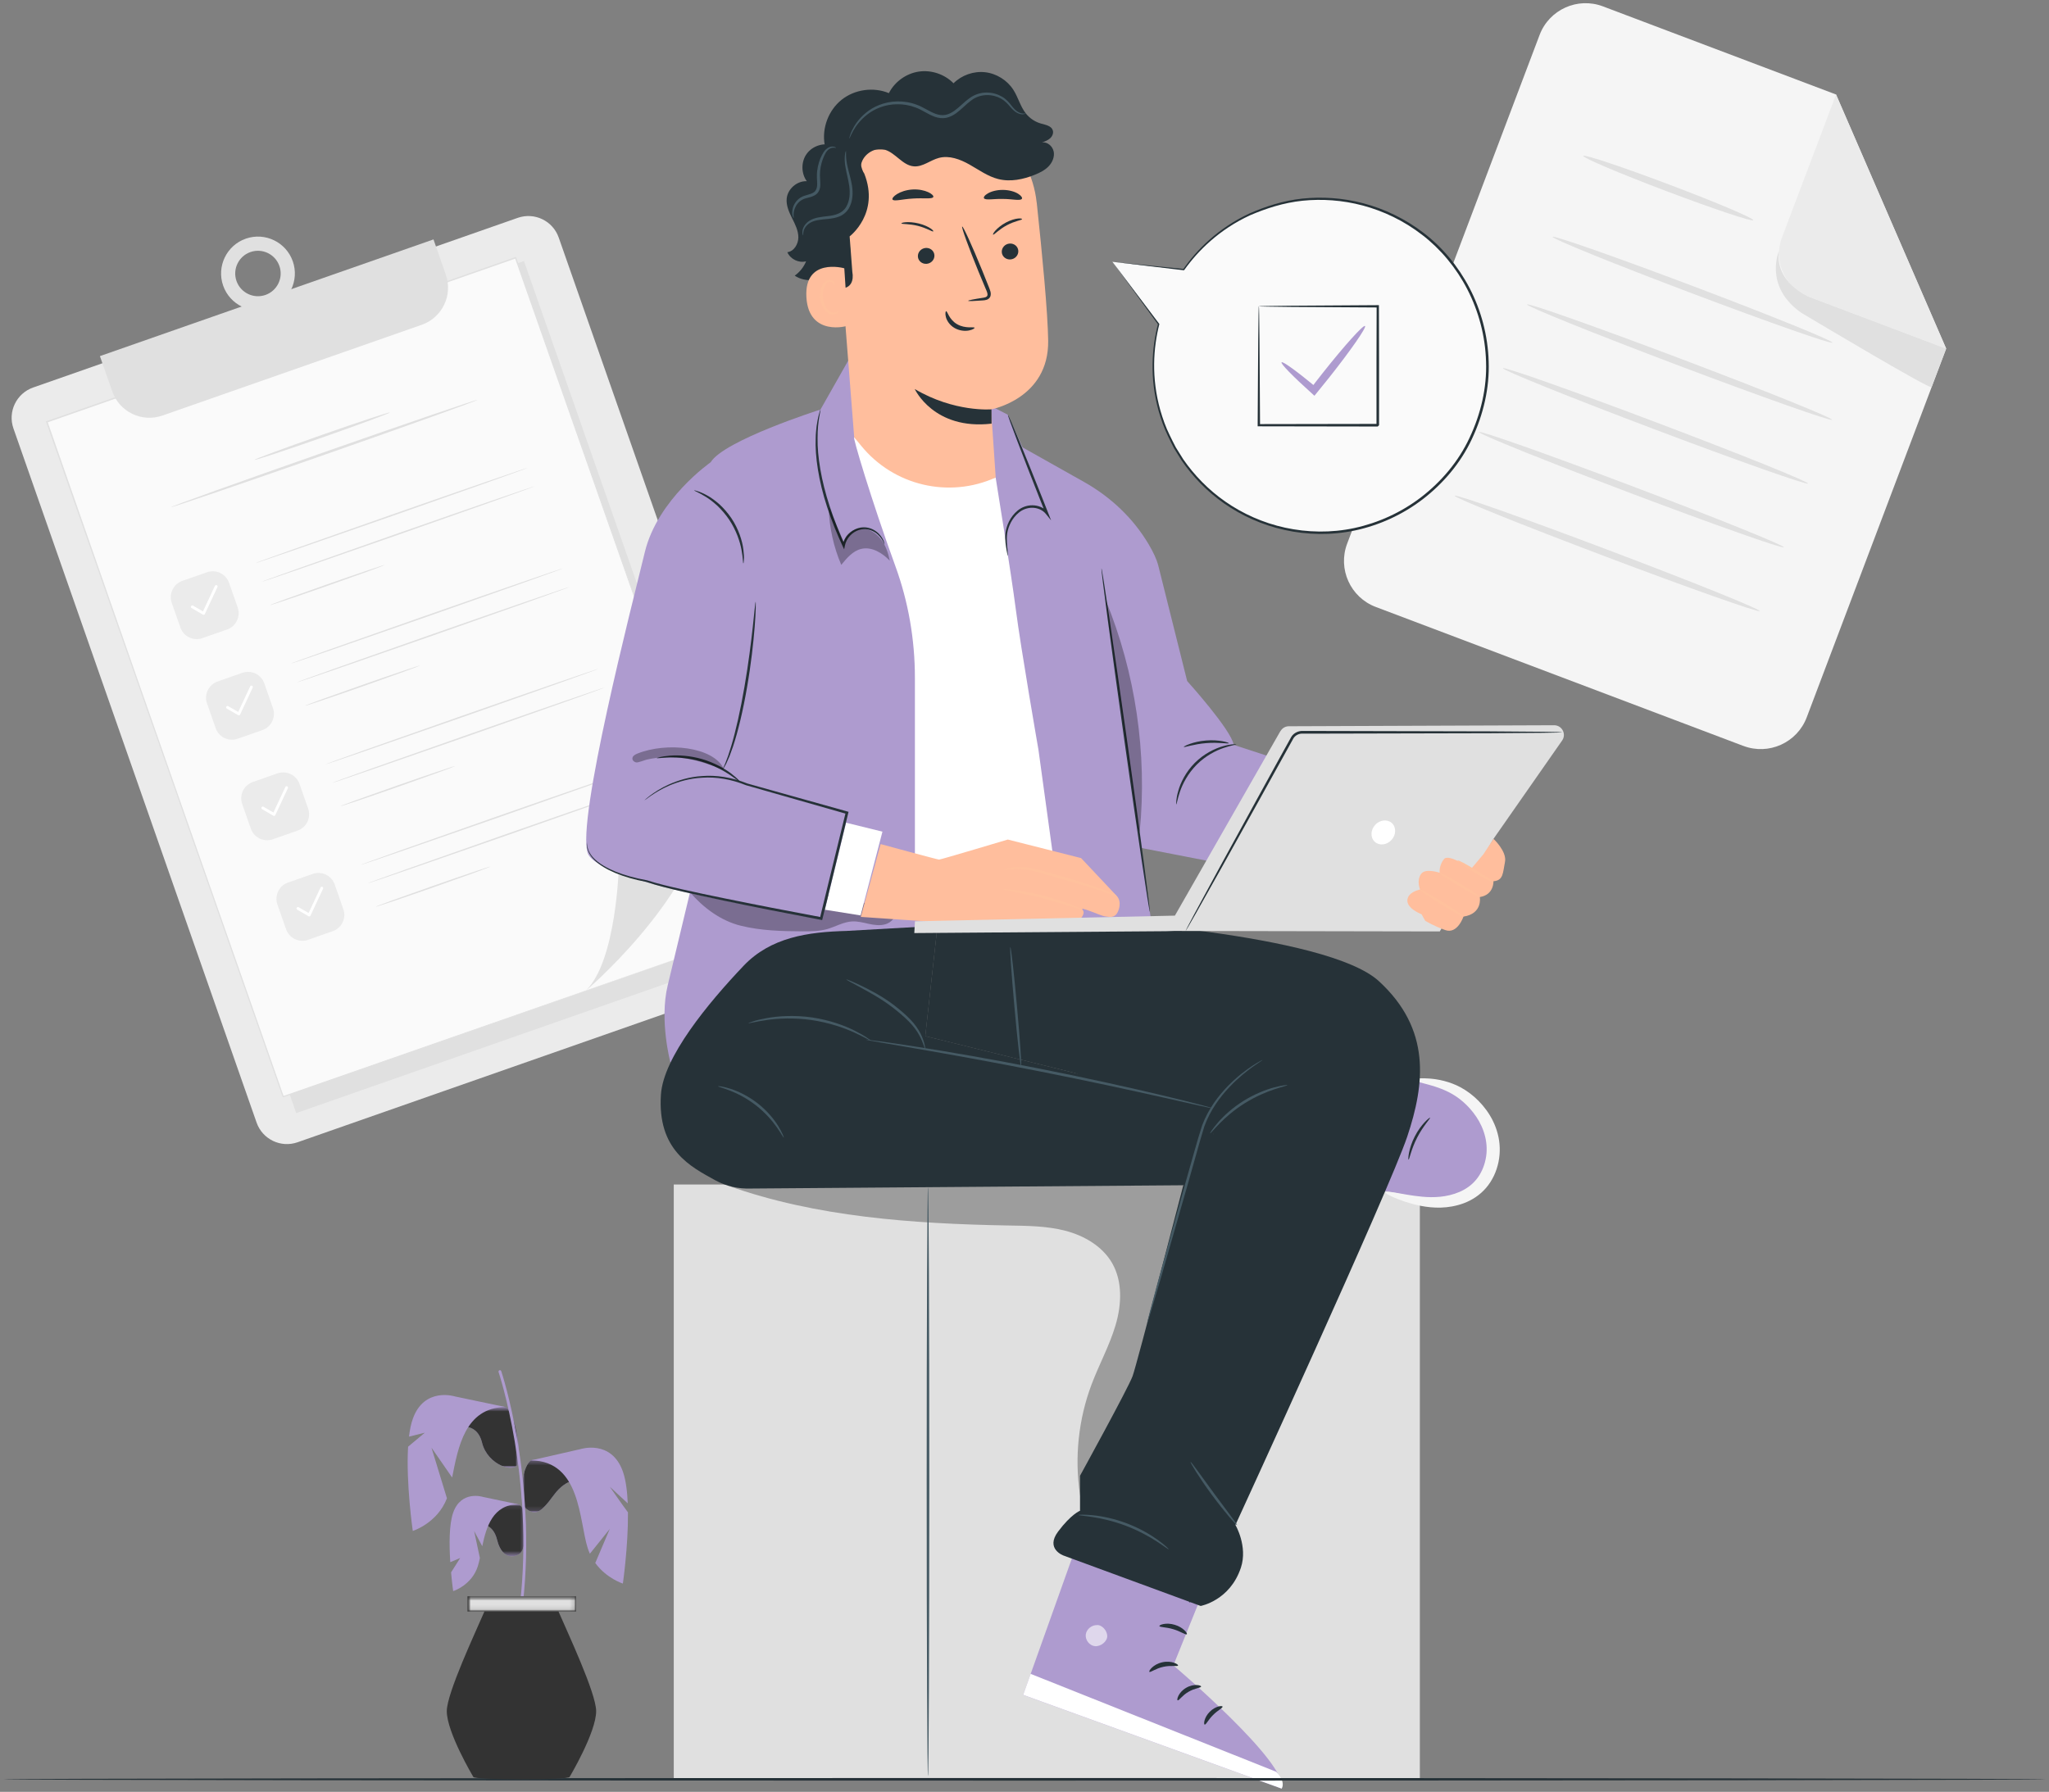 <svg width="455" height="398" viewBox="0 0 455 398" fill="none" xmlns="http://www.w3.org/2000/svg">
<rect x="0" y="0" width="455" height="398" fill="#808080" stroke="none"/>
<path d="M387.119 165.679L305.505 134.816C299.859 132.683 297.02 126.376 299.152 120.742L341.879 7.77C344.011 2.124 350.319 -0.715 355.953 1.417L407.714 20.991L432.169 77.443L401.204 159.327C399.072 164.972 392.765 167.812 387.131 165.679H387.119Z" fill="#F5F5F5"/>
<path d="M407.713 20.991L395.693 52.786C393.707 58.027 396.356 63.897 401.597 65.872L432.169 77.443L407.713 20.991Z" fill="#EBEBEB"/>
<path d="M395.041 55.737C395.041 55.737 391.719 63.302 399.541 69.149C399.833 69.374 400.147 69.564 400.461 69.755C404.187 71.977 428.699 86.59 428.923 85.984C429.17 85.333 432.156 77.443 432.156 77.443L401.584 65.883C401.584 65.883 394.053 62.741 395.041 55.737Z" fill="#E0E0E0"/>
<path d="M389.331 48.903C389.174 49.307 380.599 46.445 370.173 42.505C359.747 38.566 351.419 35.031 351.576 34.627C351.734 34.223 360.308 37.085 370.734 41.024C381.161 44.963 389.488 48.498 389.331 48.903Z" fill="#E0E0E0"/>
<path d="M406.917 76.107C406.76 76.511 392.72 71.585 375.559 65.097C358.399 58.611 344.606 53.01 344.763 52.606C344.92 52.202 358.949 57.129 376.121 63.616C393.281 70.103 407.063 75.703 406.917 76.107Z" fill="#E0E0E0"/>
<path d="M406.836 93.234C406.679 93.638 391.393 88.24 372.684 81.169C353.975 74.087 338.936 68.027 339.093 67.623C339.25 67.219 354.536 72.617 373.245 79.699C391.954 86.769 406.993 92.841 406.836 93.245V93.234Z" fill="#E0E0E0"/>
<path d="M401.484 107.398C401.327 107.802 386.041 102.403 367.332 95.333C348.623 88.262 333.584 82.19 333.741 81.786C333.899 81.382 349.185 86.781 367.894 93.862C386.603 100.933 401.642 107.005 401.484 107.409V107.398Z" fill="#E0E0E0"/>
<path d="M396.133 121.561C395.976 121.965 380.69 116.567 361.981 109.496C343.272 102.414 328.233 96.354 328.39 95.95C328.547 95.546 343.833 100.944 362.542 108.026C381.251 115.097 396.29 121.168 396.133 121.572V121.561Z" fill="#E0E0E0"/>
<path d="M390.777 135.725C390.62 136.129 375.334 130.73 356.625 123.66C337.916 116.589 322.877 110.518 323.034 110.114C323.192 109.71 338.477 115.108 357.186 122.19C375.895 129.26 390.934 135.332 390.777 135.736V135.725Z" fill="#E0E0E0"/>
<path d="M114.972 48.387L7.364 86.071C3.643 87.374 1.683 91.446 2.986 95.167L56.977 249.339C58.28 253.06 62.352 255.02 66.073 253.717L173.681 216.033C177.402 214.73 179.362 210.658 178.059 206.937L124.068 52.764C122.765 49.044 118.693 47.084 114.972 48.387Z" fill="#EBEBEB"/>
<path d="M116.355 57.981L12.264 94.433L65.776 247.24L169.867 210.787L116.355 57.981Z" fill="#E0E0E0"/>
<path d="M114.492 57.251L10.4 93.703L62.892 243.597L166.984 207.144L114.492 57.251Z" fill="#FAFAFA"/>
<path d="M166.97 207.149C166.532 205.892 145.399 145.725 114.344 57.309L114.535 57.398C82.964 68.453 47.645 80.832 10.463 93.851H10.451L10.553 93.649C30.171 149.956 48.431 201.953 63.01 243.546L62.841 243.467C126.151 221.38 165.948 207.497 166.97 207.138C165.948 207.497 126.185 221.47 62.931 243.714L62.807 243.759L62.763 243.635C48.184 202.031 29.968 150.034 10.249 93.75L10.193 93.593L10.351 93.537H10.362C47.544 80.518 82.874 68.15 114.445 57.107L114.591 57.062L114.636 57.208C145.522 145.68 166.543 205.892 166.981 207.149H166.97Z" fill="#E0E0E0"/>
<path d="M130.056 220.078C130.056 220.078 153.232 200.527 157.25 180.169C157.25 180.169 150.819 190.258 137.43 192.099C137.43 192.099 136.97 213.479 130.045 220.078H130.056Z" fill="#E0E0E0"/>
<path d="M45.972 127.103L40.496 129.021C38.495 129.722 37.441 131.911 38.142 133.912L40.059 139.388C40.76 141.389 42.95 142.443 44.951 141.742L50.427 139.825C52.428 139.124 53.482 136.934 52.781 134.933L50.863 129.457C50.163 127.456 47.973 126.402 45.972 127.103Z" fill="#EBEBEB"/>
<path d="M45.309 136.544C45.23 136.567 45.129 136.555 45.062 136.522L42.548 135.063C42.402 134.973 42.346 134.782 42.436 134.636C42.526 134.49 42.716 134.434 42.862 134.524L45.073 135.803L47.722 130.136C47.8 129.979 47.98 129.911 48.137 129.99C48.294 130.068 48.362 130.248 48.283 130.405L45.489 136.387C45.455 136.466 45.388 136.522 45.309 136.555V136.544Z" fill="white"/>
<path d="M117.182 103.907C117.216 103.997 103.692 108.8 86.992 114.648C70.281 120.495 56.723 125.175 56.69 125.085C56.656 124.995 70.18 120.192 86.88 114.345C103.58 108.497 117.149 103.829 117.171 103.907H117.182Z" fill="#E0E0E0"/>
<path d="M85.443 125.478C85.443 125.478 85.107 125.647 84.467 125.893C83.771 126.152 82.862 126.488 81.751 126.904C79.45 127.734 76.274 128.868 72.761 130.102C69.237 131.337 66.05 132.437 63.738 133.211C62.615 133.581 61.695 133.884 60.988 134.12C60.337 134.322 59.978 134.434 59.967 134.412C59.967 134.389 60.303 134.243 60.943 133.997C61.639 133.738 62.548 133.402 63.659 132.986C65.96 132.156 69.136 131.022 72.66 129.788C76.173 128.553 79.372 127.453 81.684 126.679C82.806 126.309 83.726 126.006 84.433 125.77C85.084 125.568 85.443 125.456 85.455 125.478H85.443Z" fill="#E0E0E0"/>
<path d="M118.632 108.037C118.665 108.127 105.141 112.931 88.441 118.778C71.73 124.625 58.172 129.305 58.139 129.215C58.105 129.126 71.629 124.322 88.329 118.475C105.029 112.628 118.598 107.959 118.62 108.037H118.632Z" fill="#E0E0E0"/>
<path d="M53.802 149.446L48.326 151.364C46.325 152.065 45.271 154.254 45.972 156.255L47.889 161.731C48.59 163.732 50.78 164.786 52.781 164.085L58.257 162.168C60.258 161.467 61.312 159.277 60.611 157.276L58.693 151.8C57.993 149.799 55.803 148.746 53.802 149.446Z" fill="#EBEBEB"/>
<path d="M53.135 158.878C53.057 158.901 52.956 158.889 52.888 158.856L50.374 157.397C50.228 157.307 50.172 157.116 50.262 156.97C50.352 156.824 50.543 156.768 50.688 156.858L52.899 158.137L55.548 152.47C55.627 152.313 55.806 152.245 55.963 152.324C56.12 152.402 56.188 152.582 56.109 152.739L53.315 158.721C53.281 158.8 53.214 158.856 53.135 158.889V158.878Z" fill="white"/>
<path d="M125.008 126.241C125.042 126.331 111.518 131.135 94.818 136.982C78.107 142.829 64.549 147.509 64.516 147.419C64.482 147.33 78.006 142.526 94.706 136.679C111.406 130.832 124.975 126.163 124.997 126.241H125.008Z" fill="#E0E0E0"/>
<path d="M93.268 147.812C93.268 147.812 92.931 147.98 92.291 148.227C91.595 148.485 90.686 148.822 89.575 149.237C87.274 150.068 84.098 151.201 80.585 152.436C77.061 153.671 73.874 154.77 71.562 155.545C70.44 155.915 69.519 156.218 68.812 156.454C68.161 156.656 67.802 156.768 67.791 156.746C67.791 156.723 68.128 156.577 68.767 156.33C69.463 156.072 70.372 155.736 71.483 155.32C73.784 154.49 76.96 153.356 80.484 152.122C83.997 150.887 87.196 149.787 89.508 149.013C90.63 148.643 91.55 148.34 92.257 148.104C92.908 147.902 93.268 147.79 93.279 147.812H93.268Z" fill="#E0E0E0"/>
<path d="M126.454 130.371C126.487 130.461 112.964 135.265 96.263 141.112C79.552 146.959 65.995 151.639 65.961 151.55C65.927 151.46 79.451 146.656 96.151 140.809C112.851 134.962 126.42 130.293 126.443 130.371H126.454Z" fill="#E0E0E0"/>
<path d="M61.617 171.778L56.14 173.696C54.139 174.396 53.086 176.586 53.786 178.587L55.704 184.063C56.405 186.064 58.594 187.118 60.595 186.417L66.072 184.499C68.072 183.799 69.126 181.609 68.425 179.608L66.508 174.132C65.807 172.131 63.617 171.077 61.617 171.778Z" fill="#EBEBEB"/>
<path d="M60.953 181.212C60.875 181.235 60.774 181.224 60.707 181.19L58.193 179.731C58.047 179.641 57.991 179.45 58.08 179.304C58.17 179.158 58.361 179.102 58.507 179.192L60.718 180.472L63.367 174.804C63.445 174.647 63.625 174.579 63.782 174.658C63.939 174.737 64.006 174.916 63.928 175.073L61.133 181.055C61.099 181.134 61.032 181.19 60.953 181.224V181.212Z" fill="white"/>
<path d="M132.827 148.575C132.86 148.665 119.337 153.469 102.637 159.316C85.925 165.163 72.368 169.843 72.334 169.753C72.3 169.664 85.824 164.86 102.524 159.013C119.224 153.166 132.793 148.497 132.816 148.575H132.827Z" fill="#E0E0E0"/>
<path d="M101.088 170.135C101.088 170.135 100.751 170.303 100.111 170.55C99.416 170.808 98.507 171.145 97.395 171.56C95.095 172.391 91.919 173.524 88.406 174.759C84.882 175.994 81.694 177.093 79.382 177.868C78.26 178.238 77.34 178.541 76.633 178.777C75.982 178.979 75.623 179.091 75.611 179.069C75.611 179.046 75.948 178.9 76.588 178.653C77.284 178.395 78.193 178.059 79.304 177.643C81.605 176.813 84.781 175.679 88.305 174.445C91.818 173.21 95.016 172.11 97.328 171.336C98.45 170.966 99.371 170.663 100.078 170.427C100.729 170.225 101.088 170.113 101.099 170.135H101.088Z" fill="#E0E0E0"/>
<path d="M134.276 152.706C134.31 152.795 120.786 157.599 104.086 163.446C87.374 169.293 73.817 173.973 73.783 173.884C73.75 173.794 87.273 168.99 103.974 163.143C120.674 157.296 134.242 152.627 134.265 152.706H134.276Z" fill="#E0E0E0"/>
<path d="M69.437 194.11L63.961 196.027C61.96 196.728 60.906 198.918 61.606 200.919L63.524 206.395C64.225 208.396 66.415 209.45 68.415 208.749L73.892 206.831C75.892 206.131 76.946 203.941 76.246 201.94L74.328 196.464C73.627 194.463 71.438 193.409 69.437 194.11Z" fill="#EBEBEB"/>
<path d="M68.766 203.546C68.687 203.569 68.586 203.558 68.519 203.513L66.005 202.054C65.859 201.964 65.803 201.773 65.893 201.627C65.983 201.481 66.173 201.425 66.319 201.515L68.53 202.794L71.179 197.127C71.257 196.97 71.437 196.902 71.594 196.981C71.751 197.059 71.819 197.239 71.74 197.396L68.945 203.378C68.912 203.457 68.844 203.513 68.766 203.546Z" fill="white"/>
<path d="M140.651 170.909C140.685 170.999 127.161 175.803 110.461 181.65C93.749 187.497 80.192 192.177 80.158 192.088C80.125 191.998 93.648 187.194 110.349 181.347C127.049 175.5 140.617 170.831 140.64 170.909H140.651Z" fill="#E0E0E0"/>
<path d="M108.914 192.469C108.914 192.469 108.577 192.637 107.938 192.884C107.242 193.142 106.333 193.479 105.222 193.894C102.921 194.725 99.745 195.858 96.232 197.093C92.708 198.328 89.52 199.427 87.209 200.202C86.086 200.572 85.166 200.875 84.459 201.111C83.808 201.313 83.449 201.425 83.438 201.403C83.438 201.38 83.774 201.234 84.414 200.987C85.11 200.729 86.019 200.393 87.13 199.977C89.431 199.147 92.607 198.013 96.131 196.779C99.644 195.544 102.842 194.444 105.154 193.67C106.277 193.3 107.197 192.997 107.904 192.761C108.555 192.559 108.914 192.447 108.925 192.469H108.914Z" fill="#E0E0E0"/>
<path d="M142.098 175.04C142.132 175.129 128.608 179.933 111.908 185.78C95.197 191.627 81.639 196.307 81.606 196.218C81.572 196.128 95.096 191.324 111.796 185.477C128.496 179.63 142.065 174.961 142.087 175.04H142.098Z" fill="#E0E0E0"/>
<path d="M22.189 79.104L24.939 86.949C26.533 91.506 31.516 93.896 36.072 92.302L93.647 72.146C98.204 70.552 100.594 65.569 99.001 61.012L96.262 53.179L22.201 79.093L22.189 79.104Z" fill="#E0E0E0"/>
<path d="M59.99 68.476C55.725 69.968 51.045 67.713 49.552 63.448C48.06 59.183 50.316 54.503 54.58 53.01C58.845 51.518 63.525 53.773 65.018 58.038C66.51 62.303 64.255 66.983 59.99 68.476ZM55.613 55.984C52.987 56.905 51.595 59.789 52.515 62.415C53.436 65.041 56.32 66.433 58.946 65.513C61.572 64.593 62.964 61.708 62.044 59.082C61.123 56.456 58.239 55.064 55.613 55.984Z" fill="#E0E0E0"/>
<path d="M106.003 88.823C106.059 88.969 90.874 94.424 72.098 101C53.322 107.577 38.058 112.785 38.002 112.639C37.946 112.493 53.131 107.038 71.907 100.462C90.684 93.885 105.947 88.677 106.003 88.823Z" fill="#E0E0E0"/>
<path d="M86.566 91.618C86.622 91.764 79.933 94.244 71.639 97.151C63.346 100.058 56.578 102.291 56.522 102.145C56.466 101.999 63.155 99.519 71.449 96.612C79.743 93.705 86.51 91.472 86.566 91.618Z" fill="#E0E0E0"/>
<path d="M315.293 263.097H149.617V395.215H315.293V263.097Z" fill="#E0E0E0"/>
<g opacity="0.3">
<path d="M161.681 263.366C181.187 270.324 202.702 271.806 223.633 272.199C227.965 272.277 232.353 272.277 236.551 273.366C240.748 274.454 244.811 276.811 246.966 280.571C249.311 284.667 249.065 289.796 247.729 294.319C246.393 298.842 244.093 303.017 242.42 307.439C239.491 315.183 238.582 323.69 239.805 331.872C240.322 335.351 241.253 338.853 243.262 341.748C245.271 344.633 248.515 346.832 252.039 346.889C258.335 346.978 262.645 340.794 265.765 335.318C278.57 312.882 292.42 287.383 300.613 262.895L161.67 263.355L161.681 263.366Z" fill="black"/>
</g>
<path d="M206.071 394.508C205.914 394.508 205.779 365.227 205.779 329.111C205.779 292.995 205.914 263.703 206.071 263.703C206.228 263.703 206.363 292.984 206.363 329.111C206.363 365.238 206.228 394.508 206.071 394.508Z" fill="#455A64"/>
<path d="M273.957 165.455C273.463 162.167 263.62 151.269 263.62 151.269C263.62 151.269 258.693 131.505 257.223 125.68C256.853 124.221 256.067 122.571 255.079 120.91C251.645 115.086 246.606 110.361 240.703 107.039L227.078 99.373L223.812 92.123L191.074 75.299L182.196 90.967C182.196 90.967 160.637 97.824 157.786 102.718C154.935 107.611 159.2 173.199 159.2 173.199C159.2 173.199 150.177 211.043 148.269 218.877C146.372 226.711 148.886 236.049 148.886 236.049L164.946 215.892C169.941 209.629 180.894 206.756 188.762 206.868L256 207.16L253.329 188.328L307.693 198.9C307.693 198.9 317.054 180.662 317.783 180.292C318.524 179.922 273.968 165.455 273.968 165.455H273.957Z" fill="#AE9BCF"/>
<path d="M189.672 97.117C189.201 96.635 193.477 111.068 198.83 125.759C201.715 133.671 203.163 142.066 203.163 150.528V203.726L235.407 201.537L230.592 166.499C230.592 166.499 226.664 143.895 225.564 135.298C224.554 127.431 221.097 106.085 221.097 106.085C221.097 106.085 203.174 110.888 189.684 97.14L189.672 97.117Z" fill="white"/>
<path d="M261.207 178.676C261.207 178.676 261.163 178.384 261.207 177.868C261.252 177.352 261.376 176.6 261.634 175.702C262.128 173.906 263.284 171.493 265.315 169.45C267.358 167.408 269.771 166.252 271.566 165.747C272.464 165.489 273.216 165.365 273.732 165.32C274.249 165.275 274.541 165.287 274.541 165.32C274.552 165.421 273.407 165.545 271.69 166.14C269.973 166.723 267.683 167.89 265.73 169.854C263.778 171.819 262.61 174.108 262.027 175.825C261.432 177.554 261.308 178.687 261.207 178.676Z" fill="#263238"/>
<path d="M262.869 165.904C262.801 165.781 264.911 164.703 267.796 164.479C270.669 164.232 272.936 164.939 272.88 165.085C272.846 165.264 270.602 164.827 267.841 165.062C265.08 165.275 262.936 166.072 262.869 165.904Z" fill="#263238"/>
<g opacity="0.3">
<path d="M155.947 194.938L153.152 198.114C156.149 201.605 160.043 204.523 164.51 205.623C168.977 206.722 173.612 206.846 178.214 206.868C180.077 206.868 181.962 206.857 183.758 206.341C185.576 205.813 187.282 204.781 189.179 204.669C190.447 204.59 191.693 204.938 192.938 205.207C194.184 205.477 195.497 205.656 196.709 205.263C197.921 204.871 198.976 203.748 198.898 202.48C184.914 198.395 170.481 195.87 155.947 194.938Z" fill="black"/>
</g>
<path d="M247.979 199.001L240.066 190.595L223.793 186.476C223.793 186.476 208.877 190.943 208.529 190.932C208.17 190.92 195.555 187.486 195.555 187.486L191.145 203.659L213.871 205.219L239.819 204.175C239.819 204.175 241.177 202.918 240.369 202.054C239.572 201.189 244.713 203.513 245.319 203.535C245.913 203.558 247.103 204.029 247.9 203.064C248.45 202.402 249.191 200.28 247.979 199.001Z" fill="#FFBE9D"/>
<path d="M240.379 202.065C240.346 202.143 239.369 201.829 237.798 201.324C236.215 200.819 234.038 200.157 231.603 199.528C229.156 198.9 226.923 198.44 225.306 198.114C223.679 197.789 222.68 197.587 222.691 197.508C222.691 197.43 223.735 197.486 225.374 197.71C227.024 197.935 229.291 198.339 231.749 198.967C234.206 199.596 236.395 200.336 237.944 200.943C239.493 201.549 240.424 201.998 240.39 202.065H240.379Z" fill="#FFC19D"/>
<path d="M247.975 199.001C247.941 199.08 246.583 198.574 244.361 197.834C242.15 197.082 239.053 196.173 235.607 195.208C232.173 194.186 229.109 193.165 226.786 193.03C224.474 192.839 223.06 193.288 223.037 193.176C223.037 193.142 223.363 193.008 224.014 192.851C224.653 192.694 225.618 192.581 226.808 192.615C229.21 192.649 232.364 193.636 235.764 194.646C239.21 195.612 242.307 196.588 244.496 197.441C245.596 197.856 246.471 198.238 247.066 198.507C247.661 198.777 247.986 198.956 247.964 198.99L247.975 199.001Z" fill="#FFC19D"/>
<path d="M157.775 102.706C157.775 102.706 146.047 110.866 143.197 122.605C140.346 134.356 127.978 182.312 130.514 189.495C133.051 196.678 182.377 203.715 182.377 203.715L188.224 179.057L163.174 172.2C163.174 172.2 163.488 149.361 163.802 139.9C164.117 130.439 157.775 102.706 157.775 102.706Z" fill="#AE9BCF"/>
<path d="M187.886 182.739L195.955 184.725L191.107 203.333L183.172 202.065L187.886 182.739Z" fill="white"/>
<path d="M130.324 186.959C130.324 186.959 130.302 187.374 130.448 188.126C130.605 188.867 131.087 189.944 132.165 190.92C134.309 192.918 138.405 194.579 143.59 195.511H143.613H143.635C146.003 196.285 148.708 196.913 151.603 197.564C154.499 198.215 157.608 198.878 160.885 199.54C167.45 200.886 174.712 202.289 182.4 203.737L182.063 203.95C182.624 201.661 183.208 199.248 183.803 196.79C185.183 191.134 186.53 185.645 187.798 180.449L188 180.786C179.717 178.418 172.153 176.263 165.745 174.434H165.733H165.722C162.322 173.042 158.943 172.537 156.014 172.739C153.074 172.874 150.605 173.659 148.685 174.456C146.766 175.275 145.397 176.173 144.477 176.79C144.05 177.105 143.714 177.34 143.455 177.531C143.22 177.699 143.096 177.778 143.096 177.767C143.096 177.767 143.197 177.655 143.411 177.475C143.635 177.295 143.949 177.015 144.398 176.678C145.296 176.027 146.654 175.084 148.584 174.22C150.504 173.379 152.995 172.537 155.992 172.368C158.966 172.133 162.423 172.615 165.902 174.007H165.879C172.31 175.803 179.875 177.924 188.168 180.247L188.427 180.326L188.359 180.595C187.091 185.791 185.755 191.279 184.386 196.936C183.791 199.383 183.197 201.807 182.635 204.096L182.568 204.366L182.299 204.31C174.6 202.862 167.338 201.425 160.784 200.056C157.507 199.371 154.398 198.687 151.502 198.025C148.607 197.351 145.924 196.711 143.512 195.892H143.545C138.293 194.905 134.196 193.176 132.03 191.077C130.942 190.045 130.481 188.911 130.347 188.137C130.235 187.363 130.347 186.959 130.347 186.959H130.324Z" fill="#263238"/>
<path d="M164.519 173.839C164.451 173.917 163.61 173.143 162.106 172.133C160.602 171.123 158.38 169.933 155.742 169.159C153.093 168.395 150.58 168.205 148.773 168.25C146.966 168.294 145.843 168.485 145.832 168.395C145.821 168.339 146.91 167.991 148.761 167.845C150.602 167.688 153.194 167.823 155.911 168.609C158.627 169.406 160.882 170.685 162.353 171.807C163.823 172.93 164.564 173.805 164.519 173.85V173.839Z" fill="#263238"/>
<path d="M167.808 133.66C167.808 133.66 167.853 134.199 167.819 135.164C167.797 136.129 167.718 137.532 167.583 139.249C167.303 142.695 166.798 147.453 165.889 152.649C165.002 157.857 163.869 162.515 162.78 165.803C162.499 166.622 162.219 167.363 161.983 168.003C161.714 168.609 161.478 169.148 161.265 169.619C160.805 170.472 160.535 170.932 160.502 170.921C160.468 170.898 160.67 170.404 161.063 169.529C161.242 169.046 161.456 168.497 161.68 167.891C161.893 167.24 162.14 166.51 162.387 165.68C163.375 162.38 164.43 157.734 165.316 152.548C166.214 147.363 166.787 142.638 167.168 139.204C167.337 137.577 167.482 136.219 167.595 135.141C167.696 134.176 167.763 133.649 167.808 133.649V133.66Z" fill="#263238"/>
<path d="M196.408 120.944C196.408 120.944 196.296 120.641 196.015 120.113C195.735 119.597 195.241 118.868 194.332 118.273C193.445 117.689 192.087 117.263 190.684 117.734C189.304 118.183 187.946 119.474 187.609 121.225L187.452 122.021L187.104 121.281C185.926 118.733 184.714 115.804 183.67 112.616C181.773 106.836 180.954 101.303 181.134 97.308C181.134 96.309 181.268 95.411 181.336 94.626C181.47 93.84 181.571 93.167 181.695 92.628C181.975 91.551 182.155 90.956 182.189 90.967C182.334 90.989 181.526 93.358 181.549 97.319C181.481 101.259 182.346 106.713 184.231 112.437C185.264 115.591 186.442 118.52 187.587 121.056L187.082 121.112C187.497 119.148 189.023 117.768 190.55 117.308C192.121 116.825 193.602 117.33 194.512 118.004C195.454 118.677 195.937 119.485 196.173 120.035C196.285 120.315 196.363 120.54 196.386 120.697C196.419 120.854 196.431 120.933 196.408 120.933V120.944Z" fill="#263238"/>
<path d="M223.767 123.469C223.767 123.469 223.655 122.998 223.509 122.134C223.385 121.27 223.105 120.001 223.273 118.374C223.498 116.78 224.249 114.839 225.978 113.402C226.831 112.695 227.998 112.224 229.244 112.235C230.467 112.235 231.803 112.706 232.678 113.772L232.184 114.053C231.848 113.189 231.488 112.291 231.118 111.371C229.019 106.085 227.156 101.281 225.843 97.802C225.226 96.141 224.71 94.749 224.306 93.672C223.958 92.695 223.778 92.145 223.812 92.123C223.845 92.112 224.092 92.628 224.519 93.582C224.968 94.648 225.54 96.017 226.225 97.656C227.65 101.102 229.569 105.871 231.668 111.169C232.027 112.089 232.386 112.987 232.723 113.851L233.408 115.579L232.229 114.132C231.5 113.234 230.332 112.796 229.244 112.785C228.133 112.774 227.1 113.166 226.303 113.806C224.698 115.086 223.913 116.937 223.666 118.43C223.453 119.968 223.666 121.247 223.733 122.111C223.812 122.987 223.823 123.469 223.789 123.469H223.767Z" fill="#263238"/>
<path d="M244.588 126.253C244.745 126.23 247.281 143.289 250.255 164.355C253.23 185.432 255.497 202.525 255.34 202.548C255.182 202.57 252.646 185.511 249.672 164.434C246.709 143.368 244.431 126.264 244.588 126.241V126.253Z" fill="#263238"/>
<g opacity="0.3">
<path d="M184.018 112.796C184.152 117.151 185.106 121.483 186.812 125.467C188.035 123.963 189.393 122.358 191.245 121.92C193.568 121.37 195.903 122.796 197.586 124.535C197.227 122.796 196.644 121.067 195.566 119.698C194.489 118.318 192.839 117.33 191.122 117.375C189.405 117.42 187.688 118.688 187.373 120.428L184.152 112.875" fill="black"/>
</g>
<path d="M165.073 125.13C164.96 125.13 165.005 123.952 164.657 122.122C164.321 120.293 163.501 117.813 161.93 115.445C161.133 114.266 160.247 113.256 159.36 112.392C158.451 111.561 157.587 110.877 156.79 110.394C155.219 109.395 154.108 109.014 154.141 108.913C154.153 108.879 154.433 108.946 154.949 109.115C155.208 109.193 155.511 109.306 155.859 109.463C156.206 109.62 156.599 109.788 157.015 110.035C157.856 110.484 158.788 111.169 159.742 111.999C160.673 112.863 161.605 113.907 162.424 115.119C164.051 117.566 164.837 120.158 165.073 122.055C165.196 122.998 165.23 123.772 165.185 124.311C165.151 124.838 165.118 125.13 165.084 125.13H165.073Z" fill="#263238"/>
<path d="M230.209 45.042C228.885 32.584 218.2 23.235 205.675 23.561L204.43 23.595C191.029 24.728 184.497 36.737 186.001 50.104L189.682 97.117L191.242 99.025C198.448 107.869 210.703 110.765 221.107 106.062L220.075 90.933C220.075 90.933 232.925 88.599 232.757 75.692C232.678 69.452 231.455 56.636 230.22 45.042H230.209Z" fill="#FFBE9D"/>
<path d="M220.166 90.922C220.166 90.922 211.939 91.629 203.129 86.41C203.129 86.41 207.349 95.591 220.188 94.098L220.166 90.922Z" fill="#263238"/>
<path d="M226.126 55.715C226.182 56.692 225.408 57.545 224.398 57.623C223.388 57.702 222.512 56.983 222.456 56.007C222.4 55.031 223.174 54.178 224.184 54.099C225.194 54.02 226.07 54.739 226.126 55.715Z" fill="#263238"/>
<path d="M226.943 48.701C226.797 48.925 225.338 49.082 223.587 50.025C221.837 50.956 220.793 52.146 220.546 52.124C220.434 52.124 220.535 51.798 220.984 51.271C221.433 50.755 222.263 50.025 223.352 49.441C224.44 48.858 225.462 48.588 226.09 48.532C226.73 48.476 227.011 48.588 226.943 48.69V48.701Z" fill="#263238"/>
<path d="M207.497 56.692C207.553 57.668 206.779 58.521 205.769 58.6C204.759 58.678 203.883 57.96 203.827 56.983C203.771 56.007 204.545 55.154 205.555 55.075C206.566 54.997 207.441 55.715 207.497 56.692Z" fill="#263238"/>
<path d="M207.215 51.405C206.957 51.462 205.756 50.654 203.837 50.171C201.918 49.688 200.358 49.812 200.178 49.643C200.088 49.565 200.38 49.419 201.065 49.363C201.738 49.295 202.838 49.352 204.039 49.643C205.24 49.946 206.171 50.407 206.687 50.766C207.204 51.125 207.338 51.383 207.215 51.405Z" fill="#263238"/>
<path d="M214.993 66.815C214.982 66.703 216.205 66.456 218.203 66.153C218.708 66.085 219.179 65.973 219.258 65.625C219.37 65.255 219.146 64.716 218.876 64.132C218.371 62.92 217.833 61.652 217.283 60.317C215.06 54.885 213.444 50.407 213.658 50.317C213.882 50.227 215.857 54.559 218.079 60.002C218.618 61.338 219.123 62.617 219.617 63.841C219.819 64.413 220.167 65.053 219.931 65.816C219.808 66.198 219.437 66.478 219.123 66.579C218.798 66.691 218.517 66.703 218.27 66.725C216.261 66.882 215.016 66.927 215.004 66.815H214.993Z" fill="#263238"/>
<path d="M207.249 43.751C207.025 44.279 205.061 43.931 202.726 44.099C200.381 44.223 198.473 44.806 198.192 44.312C198.069 44.077 198.417 43.583 199.202 43.1C199.977 42.618 201.2 42.18 202.603 42.09C204.006 42.001 205.274 42.292 206.105 42.674C206.946 43.056 207.35 43.504 207.249 43.751Z" fill="#263238"/>
<path d="M226.899 44.189C226.472 44.649 224.755 44.189 222.712 44.189C220.659 44.133 218.93 44.526 218.526 44.066C218.347 43.841 218.616 43.381 219.368 42.955C220.109 42.517 221.354 42.158 222.769 42.18C224.172 42.203 225.406 42.595 226.113 43.056C226.843 43.516 227.078 43.976 226.899 44.189Z" fill="#263238"/>
<path d="M233.971 33.628C233.724 32.461 232.568 31.462 231.389 31.642C232.018 31.417 232.669 31.181 233.174 30.733C233.679 30.284 233.993 29.565 233.78 28.937C233.454 27.938 232.175 27.736 231.165 27.444C229.841 27.074 228.651 26.277 227.798 25.199C226.575 23.651 226.103 21.631 225.037 19.97C223.668 17.815 221.277 16.322 218.741 16.041C216.193 15.761 213.545 16.692 211.738 18.499C209.762 16.479 206.788 15.48 203.994 15.907C201.199 16.333 198.663 18.174 197.383 20.688C193.96 19.262 189.785 19.846 186.878 22.169C183.983 24.481 182.49 28.432 183.119 32.09L191.154 37.017C191.289 34.537 194.061 32.562 196.452 33.246C198.876 33.942 200.425 36.759 202.95 36.95C204.914 37.096 206.575 35.581 208.483 35.076C210.784 34.459 213.219 35.379 215.295 36.557C217.372 37.724 219.347 39.184 221.659 39.767C224.375 40.452 227.259 39.857 229.852 38.791C230.963 38.342 232.063 37.781 232.882 36.916C233.701 36.052 234.218 34.818 233.982 33.639L233.971 33.628Z" fill="#263238"/>
<path d="M192.554 33.213L229.366 32.999C228.154 30.497 226.055 28.521 223.788 26.894C218.906 23.404 212.969 21.305 206.965 21.361C200.96 21.417 188.952 29.071 184.72 33.325C181.331 36.737 181.432 39.599 181.432 39.599C181.017 44.38 183.834 49.733 185.023 54.38C185.641 56.781 186.898 64.054 186.898 64.054C188.929 63.987 189.636 62.359 189.266 60.362L188.671 52.505C188.671 52.505 195.427 47.41 191.914 38.544C191.365 37.848 190.164 34.605 192.554 33.202V33.213Z" fill="#263238"/>
<path d="M188.101 52C186.227 45.48 184.51 38.499 186.496 32.012C186.137 32.001 185.767 31.978 185.408 31.967L184.948 32.304C182.894 31.608 180.425 32.394 179.145 34.156C177.866 35.906 177.877 38.499 179.157 40.25C176.979 40.149 174.88 41.967 174.69 44.144C174.555 45.648 175.206 47.096 175.879 48.443C176.553 49.789 177.271 51.192 177.282 52.696C177.282 54.2 176.328 55.839 174.836 56.018C175.509 57.567 177.372 58.476 178.999 58.038C178.483 59.318 177.596 60.429 176.474 61.226C178.876 62.853 182.164 62.303 184.768 61.035C186.317 60.283 187.832 59.206 188.46 57.612C189.156 55.839 188.629 53.841 188.101 52.012V52Z" fill="#263238"/>
<path d="M187.497 59.598C187.272 59.509 178.563 57.208 179.068 66.018C179.573 74.828 188.316 72.505 188.316 72.247C188.316 71.989 187.485 59.598 187.485 59.598H187.497Z" fill="#FFBE9D"/>
<path d="M186.215 69.048C186.215 69.048 186.069 69.16 185.811 69.295C185.564 69.43 185.138 69.531 184.666 69.385C183.712 69.093 182.848 67.668 182.713 66.074C182.646 65.277 182.77 64.503 183.016 63.852C183.252 63.19 183.634 62.718 184.105 62.606C184.565 62.471 184.913 62.73 185.037 62.977C185.171 63.212 185.126 63.392 185.171 63.403C185.194 63.425 185.351 63.246 185.261 62.887C185.216 62.718 185.104 62.516 184.88 62.359C184.655 62.202 184.341 62.135 184.015 62.18C183.342 62.27 182.758 62.932 182.489 63.639C182.175 64.357 182.018 65.221 182.096 66.13C182.253 67.903 183.263 69.508 184.554 69.811C185.183 69.935 185.688 69.722 185.946 69.497C186.204 69.261 186.238 69.059 186.215 69.048Z" fill="#FFC19D"/>
<path d="M178.349 52.292C178.349 52.292 178.102 51.956 178.192 51.271C178.27 50.597 178.764 49.621 179.841 48.97C180.908 48.319 182.378 48.162 183.882 47.994C185.363 47.837 187.058 47.41 187.9 45.951C188.753 44.526 188.775 42.786 188.584 41.327C188.371 39.846 187.978 38.499 187.787 37.343C187.316 35.008 187.765 33.516 187.843 33.561C187.944 33.572 187.686 35.008 188.259 37.242C188.506 38.364 188.943 39.677 189.201 41.237C189.415 42.775 189.448 44.638 188.472 46.31C187.978 47.13 187.204 47.758 186.373 48.084C185.543 48.42 184.712 48.532 183.938 48.622C182.4 48.757 181.042 48.869 180.066 49.397C179.101 49.902 178.596 50.732 178.45 51.316C178.293 51.911 178.416 52.281 178.349 52.292Z" fill="#455A64"/>
<path d="M176.218 48.443C176.218 48.443 176.027 48.196 175.948 47.646C175.881 47.107 175.915 46.265 176.386 45.379C176.622 44.941 176.958 44.492 177.43 44.122C177.89 43.74 178.518 43.493 179.124 43.336C179.719 43.157 180.348 43.011 180.797 42.651C181.246 42.292 181.448 41.709 181.459 41.035C181.481 40.362 181.38 39.655 181.403 38.948C181.403 38.252 181.492 37.579 181.627 36.95C181.897 35.693 182.357 34.627 182.895 33.796C183.423 32.944 184.276 32.528 184.848 32.551C185.432 32.551 185.679 32.82 185.645 32.843C185.623 32.899 185.353 32.742 184.859 32.82C184.366 32.876 183.737 33.258 183.299 34.055C182.862 34.84 182.469 35.884 182.244 37.074C182.132 37.668 182.076 38.297 182.076 38.959C182.076 39.61 182.177 40.295 182.155 41.069C182.155 41.821 181.874 42.696 181.223 43.179C180.583 43.662 179.888 43.785 179.304 43.953C178.092 44.189 177.284 44.862 176.812 45.637C175.881 47.219 176.352 48.465 176.229 48.465L176.218 48.443Z" fill="#455A64"/>
<path d="M227.798 25.2C227.798 25.2 227.136 25.682 225.98 25.132C225.419 24.885 224.858 24.346 224.319 23.718C223.781 23.078 223.163 22.394 222.277 21.9C220.56 20.923 217.765 20.665 215.633 22.338C214.544 23.123 213.579 24.234 212.31 25.155C211.682 25.604 210.941 26.008 210.1 26.176C209.269 26.344 208.382 26.221 207.586 25.94C205.992 25.368 204.746 24.391 203.377 23.898C202.008 23.37 200.582 23.134 199.236 23.157C196.52 23.157 194.163 24.189 192.558 25.458C190.93 26.726 189.965 28.14 189.404 29.15C188.854 30.171 188.652 30.8 188.596 30.777C188.574 30.777 188.596 30.609 188.686 30.306C188.764 30.003 188.921 29.565 189.168 29.026C189.673 27.96 190.594 26.445 192.255 25.076C193.882 23.707 196.351 22.573 199.224 22.528C200.65 22.495 202.154 22.719 203.613 23.28C205.094 23.819 206.373 24.795 207.81 25.3C208.528 25.559 209.258 25.648 209.965 25.514C210.672 25.379 211.312 25.031 211.906 24.616C213.096 23.774 214.084 22.663 215.251 21.832C216.407 20.968 217.821 20.542 219.1 20.553C220.391 20.553 221.57 20.923 222.512 21.473C223.466 22.023 224.117 22.809 224.611 23.46C225.127 24.111 225.599 24.616 226.104 24.885C227.114 25.458 227.81 25.121 227.798 25.188V25.2Z" fill="#455A64"/>
<path d="M210.099 69.127C210.38 69.059 210.694 70.945 212.535 72.011C214.375 73.077 216.339 72.527 216.407 72.797C216.451 72.909 216.025 73.234 215.172 73.403C214.341 73.571 213.085 73.504 211.962 72.853C210.84 72.202 210.234 71.181 210.043 70.418C209.841 69.643 209.976 69.138 210.099 69.127Z" fill="#263238"/>
<path d="M326.246 244.489C322.913 241.515 318.3 240.134 313.845 240.392L306.258 264.5C311.813 264.746 317.358 267.608 322.722 266.138C327.032 264.96 330.298 260.908 330.893 256.486C331.487 252.064 329.568 247.463 326.235 244.489H326.246Z" fill="#AE9BCF"/>
<path d="M313.981 239.831C313.992 239.64 314.8 239.483 316.282 239.506C317.741 239.55 319.918 239.708 322.488 240.673C325.069 241.627 327.875 243.58 330.041 246.542C331.13 248.024 332.039 249.786 332.566 251.772C333.105 253.748 333.195 255.959 332.757 258.091C332.32 260.235 331.377 262.244 329.996 263.849C328.616 265.465 326.854 266.576 325.103 267.238C321.568 268.562 318.167 268.349 315.563 267.855C312.937 267.339 310.962 266.576 309.615 266.015C308.28 265.442 307.584 265.016 307.64 264.825C307.696 264.634 308.515 264.69 309.941 264.926C311.366 265.15 313.386 265.588 315.855 265.813C318.302 266.037 321.265 265.959 324.093 264.746C325.496 264.14 326.798 263.243 327.808 262.008C328.829 260.773 329.547 259.202 329.895 257.507C330.625 254.084 329.581 250.661 327.842 248.08C326.091 245.476 323.812 243.613 321.658 242.558C319.491 241.481 317.494 240.998 316.125 240.628C314.744 240.269 313.958 240.033 313.981 239.831Z" fill="#F5F5F5"/>
<path d="M243.701 330.245L227.203 376.473L284.61 397.292C286.259 391.691 260.558 369.907 260.558 369.907L272.343 340.727L243.701 330.256V330.245Z" fill="#AE9BCF"/>
<g opacity="0.6">
<path d="M243.699 360.974C242.475 360.873 241.252 361.849 241.106 363.061C240.96 364.273 241.937 365.53 243.149 365.642C244.372 365.766 245.865 364.643 245.876 363.42C245.887 362.197 244.664 360.794 243.452 360.962" fill="white"/>
</g>
<path d="M227.203 376.461L228.864 371.793L283.397 393.543C283.397 393.543 285.552 395.586 284.61 397.28L227.203 376.461Z" fill="white"/>
<path d="M261.591 369.941C261.478 370.221 260.031 369.84 258.325 370.233C256.608 370.592 255.452 371.546 255.238 371.344C255.003 371.198 256.024 369.671 258.1 369.222C260.165 368.751 261.748 369.705 261.591 369.941Z" fill="#263238"/>
<path d="M266.711 374.621C266.678 374.913 265.286 374.957 263.905 375.788C262.503 376.585 261.796 377.786 261.515 377.673C261.234 377.617 261.638 375.911 263.378 374.901C265.106 373.869 266.801 374.351 266.711 374.621Z" fill="#263238"/>
<path d="M267.515 383.061C267.234 383.027 267.358 381.489 268.637 380.21C269.905 378.931 271.443 378.796 271.477 379.076C271.555 379.368 270.399 379.885 269.367 380.939C268.312 381.972 267.807 383.128 267.515 383.061Z" fill="#263238"/>
<path d="M263.532 362.994C263.319 363.207 262.174 362.354 260.558 361.883C258.942 361.378 257.517 361.467 257.461 361.176C257.371 360.917 258.953 360.311 260.861 360.895C262.769 361.456 263.757 362.825 263.544 362.994H263.532Z" fill="#263238"/>
<path d="M264.645 355.687C264.612 355.8 263.433 355.575 261.772 354.632C260.942 354.161 260.01 353.499 259.101 352.612C258.641 352.174 258.192 351.681 257.766 351.142C257.564 350.873 257.317 350.592 257.148 350.154C256.946 349.75 257.036 348.942 257.564 348.617C258.013 348.28 258.607 348.28 259.023 348.426C259.449 348.561 259.763 348.774 260.044 348.965C260.628 349.346 261.155 349.784 261.604 350.222C262.524 351.12 263.186 352.073 263.624 352.926C264.511 354.644 264.578 355.856 264.466 355.878C264.309 355.923 263.972 354.812 262.984 353.297C262.491 352.545 261.817 351.703 260.942 350.918C260.504 350.525 260.01 350.154 259.472 349.806C258.922 349.425 258.405 349.234 258.147 349.447C258.057 349.526 258.035 349.571 258.091 349.795C258.158 350.008 258.349 350.255 258.551 350.525C258.944 351.041 259.348 351.512 259.752 351.939C260.571 352.803 261.413 353.488 262.143 354.015C263.624 355.07 264.679 355.541 264.612 355.687H264.645Z" fill="#263238"/>
<path d="M264.127 355.957C264.015 355.957 263.824 354.756 264.374 352.904C264.655 351.984 265.137 350.929 265.912 349.896C266.293 349.38 266.753 348.886 267.281 348.415C267.82 347.966 268.504 347.36 269.638 347.629C270.21 347.809 270.524 348.426 270.547 348.864C270.592 349.324 270.513 349.672 270.457 350.02C270.322 350.727 270.064 351.378 269.761 351.961C269.133 353.117 268.269 353.948 267.461 354.487C265.8 355.564 264.509 355.474 264.52 355.373C264.475 355.194 265.654 355.014 267.023 353.892C267.696 353.342 268.415 352.545 268.908 351.524C269.155 351.007 269.357 350.446 269.458 349.84C269.593 349.2 269.537 348.617 269.29 348.606C269.009 348.493 268.358 348.785 267.943 349.178C267.461 349.582 267.034 350.031 266.664 350.48C265.923 351.389 265.407 352.32 265.07 353.151C264.385 354.812 264.296 355.968 264.127 355.957Z" fill="#263238"/>
<path d="M188.079 206.779C179.37 206.981 171.11 208.215 165.117 214.523C157.16 222.895 147.328 234.837 146.767 243.108C145.936 255.476 153.389 259.157 158.843 262.165C161.256 263.501 163.994 264.095 166.755 263.994L267.405 263.231L270.569 246.183L205.475 230.134L208.18 205.634L188.091 206.768L188.079 206.779Z" fill="#263238"/>
<path d="M208.158 205.645L239.819 204.186C239.819 204.186 294.509 207.228 306.181 217.923C317.853 228.619 316.394 240.774 312.5 252.435C308.606 264.095 274.341 338.718 274.341 338.718C274.341 338.718 277.125 343.466 275.553 348.202C273.129 355.53 266.62 356.709 266.62 356.709L236.183 345.519C236.183 345.519 232.052 344.06 234.97 340.177C237.889 336.283 239.83 335.564 239.83 335.564V327.787C239.83 327.787 250.526 308.337 251.502 305.666C252.479 302.995 262.725 263.422 262.725 263.422L269.538 251.716C269.538 251.716 253.073 243.972 238.798 238.361L205.465 230.145L208.17 205.645H208.158Z" fill="#263238"/>
<path d="M259.514 344.117C259.458 344.195 258.493 343.432 256.843 342.366C255.193 341.299 252.825 339.975 250.03 338.909C247.236 337.854 244.576 337.259 242.634 336.967C240.693 336.664 239.469 336.597 239.481 336.507C239.481 336.44 240.715 336.361 242.69 336.563C244.666 336.754 247.393 337.293 250.244 338.37C253.094 339.459 255.474 340.862 257.09 342.029C258.706 343.196 259.57 344.072 259.525 344.117H259.514Z" fill="#455A64"/>
<path d="M274.723 338.774C274.667 338.819 273.982 338.123 272.95 336.911C271.928 335.71 270.559 333.993 269.122 332.052C267.686 330.11 266.463 328.292 265.621 326.956C264.779 325.621 264.308 324.757 264.364 324.712C264.431 324.667 265.026 325.441 265.958 326.721C267.024 328.18 268.236 329.852 269.583 331.704C270.952 333.544 272.186 335.205 273.264 336.653C274.207 337.921 274.768 338.718 274.712 338.774H274.723Z" fill="#455A64"/>
<path d="M285.878 241.032C285.901 241.122 284.756 241.369 282.994 241.952C281.232 242.536 278.852 243.523 276.439 245.027C274.038 246.531 272.096 248.237 270.805 249.561C269.504 250.886 268.785 251.806 268.707 251.75C268.651 251.716 269.257 250.706 270.502 249.281C271.737 247.856 273.679 246.06 276.136 244.522C278.594 242.996 281.052 242.042 282.882 241.548C284.711 241.054 285.878 240.953 285.889 241.021L285.878 241.032Z" fill="#455A64"/>
<path d="M254.744 293.87C254.744 293.87 254.767 293.635 254.868 293.208C254.991 292.726 255.148 292.108 255.339 291.356C255.788 289.673 256.405 287.372 257.157 284.566C258.773 278.775 260.962 270.908 263.386 262.221C264.654 257.867 265.732 253.703 266.955 249.943C268.369 246.206 270.614 243.333 272.69 241.2C274.777 239.068 276.742 237.631 278.133 236.711C278.84 236.262 279.39 235.925 279.772 235.723C280.153 235.51 280.367 235.409 280.367 235.432C280.389 235.476 279.603 235.948 278.257 236.902C276.91 237.867 275.013 239.337 272.982 241.481C270.973 243.613 268.807 246.475 267.46 250.123C266.293 253.837 265.204 258.035 263.947 262.378C261.456 271.054 259.211 278.899 257.55 284.679C256.719 287.473 256.046 289.752 255.552 291.424C255.317 292.165 255.126 292.771 254.98 293.253C254.845 293.668 254.767 293.882 254.744 293.882V293.87Z" fill="#455A64"/>
<path d="M226.745 236.868C226.588 236.879 225.914 230.965 225.263 223.647C224.601 216.33 224.197 210.381 224.354 210.37C224.511 210.359 225.185 216.274 225.836 223.591C226.498 230.909 226.902 236.846 226.745 236.868Z" fill="#455A64"/>
<path d="M174.041 252.67C173.951 252.715 173.469 251.761 172.47 250.347C171.482 248.944 169.933 247.126 167.868 245.521C165.803 243.916 163.671 242.839 162.066 242.233C160.461 241.616 159.417 241.369 159.44 241.268C159.44 241.212 160.54 241.301 162.212 241.84C163.884 242.368 166.106 243.411 168.239 245.061C170.36 246.722 171.909 248.63 172.818 250.123C173.738 251.615 174.097 252.648 174.041 252.67Z" fill="#455A64"/>
<path d="M193.444 231.178C193.388 231.268 192.041 230.403 189.718 229.349C187.395 228.282 184.039 227.126 180.19 226.565C176.329 226.015 172.783 226.195 170.257 226.565C167.732 226.924 166.195 227.373 166.172 227.272C166.161 227.239 166.531 227.093 167.216 226.868C167.9 226.633 168.922 226.386 170.19 226.15C172.726 225.679 176.34 225.432 180.268 225.982C184.185 226.554 187.586 227.8 189.887 228.978C191.043 229.562 191.94 230.089 192.535 230.505C193.13 230.909 193.456 231.144 193.433 231.178H193.444Z" fill="#455A64"/>
<path d="M269.256 246.172C269.256 246.172 268.976 246.15 268.471 246.037C267.898 245.914 267.158 245.757 266.237 245.555C264.24 245.106 261.445 244.477 258.033 243.714C251.108 242.165 241.524 240.078 230.896 237.979C220.267 235.88 210.615 234.152 203.612 232.94C200.167 232.345 197.35 231.863 195.329 231.515C194.398 231.346 193.646 231.212 193.074 231.111C192.557 231.01 192.288 230.953 192.299 230.931C192.31 230.909 192.58 230.931 193.096 230.998C193.668 231.077 194.42 231.167 195.363 231.29C197.327 231.56 200.178 231.975 203.679 232.525C210.694 233.625 220.368 235.286 231.008 237.396C241.636 239.506 251.221 241.649 258.123 243.299C261.58 244.129 264.363 244.814 266.282 245.319C267.191 245.566 267.932 245.757 268.493 245.914C268.998 246.06 269.256 246.138 269.256 246.161V246.172Z" fill="#455A64"/>
<path d="M205.451 233.03C205.339 233.063 205.103 231.694 204.06 229.809C203.532 228.877 202.769 227.833 201.759 226.835C200.76 225.824 199.537 224.803 198.235 223.782C195.609 221.773 192.937 220.348 191.03 219.304C189.099 218.271 187.909 217.632 187.954 217.553C187.988 217.486 189.245 217.991 191.22 218.933C193.184 219.887 195.923 221.268 198.594 223.322C199.918 224.354 201.142 225.387 202.152 226.453C203.173 227.508 203.936 228.619 204.43 229.607C204.924 230.606 205.193 231.47 205.328 232.065C205.462 232.671 205.496 233.007 205.462 233.019L205.451 233.03Z" fill="#455A64"/>
<path d="M317.56 248.26C317.695 248.383 316.012 250.089 314.699 252.67C313.363 255.24 312.959 257.608 312.779 257.575C312.633 257.575 312.779 255.083 314.171 252.412C315.54 249.719 317.471 248.147 317.56 248.271V248.26Z" fill="#263238"/>
<g opacity="0.3">
<path d="M245.518 133.245L252.723 183.996L253.082 184.804C254.788 167.34 252.162 149.473 245.518 133.245Z" fill="black"/>
</g>
<path d="M284.319 162.402L260.896 203.378L203.175 204.635L203.029 207.25L258.921 206.835L260.694 206.779L319.716 206.891L331.647 186.319L346.888 164.479C347.886 163.042 346.854 161.089 345.114 161.089L286.204 161.314C285.43 161.314 284.723 161.729 284.341 162.402H284.319Z" fill="#E0E0E0"/>
<path d="M331.636 186.319C331.636 186.319 334.666 189.102 334.195 191.459C333.712 193.816 333.88 195.578 331.636 195.735C331.636 195.735 331.793 198.765 328.606 199.248C328.606 199.248 329.29 202.951 324.98 203.591C324.98 203.591 323.656 207.553 320.94 206.588C318.224 205.623 316.473 204.511 316.473 204.511L315.676 203.075C315.676 203.075 311.681 201.571 312.669 199.315C313.264 197.946 315.34 197.587 315.34 197.587C315.34 197.587 314.476 195.578 315.598 194.074C316.552 192.783 319.683 193.849 319.683 193.849C319.683 193.849 319.504 192.188 320.671 190.797C321.737 189.54 326.698 192.963 326.698 192.963L329.414 189.731L331.658 186.319H331.636Z" fill="#FFBE9D"/>
<path d="M324.979 203.591C324.889 203.726 322.667 202.491 319.996 200.842C317.325 199.181 315.237 197.733 315.327 197.598C315.417 197.463 317.639 198.687 320.31 200.348C322.97 202.009 325.069 203.457 324.979 203.591Z" fill="#FFC19D"/>
<path d="M328.607 199.248C328.529 199.382 326.452 198.294 323.983 196.801C321.514 195.308 319.584 193.995 319.662 193.861C319.741 193.726 321.817 194.815 324.286 196.307C326.755 197.8 328.686 199.113 328.607 199.248Z" fill="#FFC19D"/>
<path d="M323.669 191.122C323.759 190.954 325.61 191.93 327.765 193.3C329.92 194.68 331.66 195.746 331.615 195.858C331.536 196.049 329.606 195.174 327.451 193.793C325.285 192.424 323.601 191.246 323.658 191.122H323.669Z" fill="#FFC19D"/>
<path d="M346.877 162.649C346.877 162.649 346.776 162.672 346.596 162.683C346.372 162.683 346.102 162.705 345.766 162.717C344.991 162.728 343.925 162.75 342.578 162.773C339.761 162.795 335.766 162.829 330.861 162.862C320.917 162.885 307.27 162.919 292.197 162.952C291.255 162.952 290.312 162.952 289.38 162.952C288.494 162.885 287.697 163.278 287.237 163.962C286.35 165.567 285.475 167.138 284.611 168.698C282.882 171.807 281.221 174.815 279.639 177.677C276.463 183.39 273.601 188.53 271.188 192.862C268.786 197.138 266.822 200.617 265.441 203.075C264.768 204.242 264.241 205.162 263.859 205.836C263.691 206.128 263.545 206.352 263.433 206.543C263.332 206.7 263.275 206.779 263.275 206.779C263.275 206.779 263.309 206.689 263.388 206.52C263.489 206.318 263.612 206.083 263.758 205.78C264.117 205.095 264.622 204.152 265.251 202.963C266.597 200.482 268.494 196.981 270.829 192.66C273.208 188.305 276.036 183.143 279.179 177.408C280.75 174.534 282.411 171.527 284.128 168.407C284.992 166.847 285.868 165.253 286.765 163.637C287.315 162.761 288.415 162.279 289.392 162.357C290.323 162.357 291.266 162.357 292.209 162.357C307.293 162.391 320.94 162.425 330.872 162.447C335.788 162.481 339.772 162.514 342.589 162.537C343.936 162.559 345.002 162.582 345.777 162.593C346.113 162.604 346.383 162.616 346.607 162.627C346.798 162.627 346.888 162.649 346.888 162.66L346.877 162.649Z" fill="#263238"/>
<path d="M305.351 183.244C304.308 184.4 304.285 186.072 305.295 186.992C306.305 187.901 307.978 187.71 309.01 186.554C310.054 185.398 310.076 183.726 309.066 182.806C308.056 181.897 306.384 182.088 305.34 183.244H305.351Z" fill="white"/>
<g opacity="0.3">
<path d="M141.503 167.397C140.998 167.599 140.437 167.935 140.426 168.474C140.426 168.912 140.83 169.26 141.256 169.349C141.683 169.439 143.232 168.799 143.658 168.71C149.73 167.374 154.724 168.654 160.504 170.921L160.695 170.73C158.383 165.859 148.035 164.759 141.503 167.397Z" fill="black"/>
</g>
<path d="M454.204 395.215C454.204 395.372 352.68 395.507 227.485 395.507C102.291 395.507 0.744 395.372 0.744 395.215C0.744 395.058 102.246 394.923 227.485 394.923C352.725 394.923 454.204 395.058 454.204 395.215Z" fill="#263238"/>
<path d="M247.031 58.15L262.878 59.901C266.694 54.469 272.013 49.991 278.557 47.174C297.378 39.071 319.196 47.769 327.299 66.59C335.402 85.411 326.704 107.229 307.883 115.332C289.061 123.435 267.244 114.737 259.141 95.916C255.762 88.06 255.313 79.676 257.3 71.989V72.011L247.02 58.162L247.031 58.15Z" fill="#FAFAFA"/>
<path d="M247.028 58.15C247.646 58.97 250.855 63.223 257.41 71.921H257.163C257.196 71.854 257.286 71.82 257.365 71.865C257.421 71.899 257.455 71.966 257.432 72.033C256.119 77.162 255.614 83.907 257.679 91.191C258.207 92.998 258.846 94.85 259.733 96.646C260.182 97.544 260.608 98.464 261.102 99.373C261.652 100.248 262.202 101.135 262.763 102.033C265.176 105.512 268.307 108.789 272.135 111.438C275.95 114.098 280.462 116.14 285.367 117.207C290.271 118.273 295.58 118.407 300.81 117.274C306.028 116.14 311.146 113.84 315.591 110.428C320.012 107.016 323.851 102.549 326.309 97.274C328.845 91.921 330.203 86.062 329.99 80.338C329.833 74.626 328.329 69.093 325.837 64.267C323.346 59.441 319.867 55.277 315.804 52.168C311.763 49.037 307.218 46.882 302.661 45.659C298.094 44.436 293.526 44.155 289.261 44.582C284.985 45.031 281.113 46.31 277.645 47.791C270.743 50.956 265.984 55.737 262.976 59.968C262.943 60.013 262.898 60.036 262.842 60.025C252.808 58.835 247.982 58.251 247.006 58.139C247.982 58.24 252.819 58.723 262.875 59.744L262.741 59.8C265.726 55.513 270.496 50.653 277.465 47.41C280.956 45.883 284.884 44.57 289.205 44.11C293.515 43.661 298.15 43.931 302.785 45.165C307.409 46.389 312.01 48.566 316.129 51.731C320.248 54.873 323.783 59.093 326.331 63.986C328.879 68.88 330.405 74.491 330.573 80.305C330.787 86.118 329.417 92.067 326.847 97.51C324.345 102.875 320.45 107.409 315.95 110.877C311.438 114.345 306.23 116.679 300.933 117.813C295.625 118.946 290.226 118.811 285.254 117.712C280.271 116.612 275.715 114.535 271.843 111.831C267.971 109.126 264.806 105.804 262.382 102.269C261.82 101.359 261.259 100.462 260.709 99.575C260.216 98.655 259.789 97.723 259.34 96.814C258.453 94.996 257.814 93.122 257.286 91.292C255.232 83.919 255.794 77.106 257.152 71.944L257.421 72.056V72.078C257.376 72.146 257.286 72.179 257.219 72.134C257.196 72.134 257.185 72.112 257.174 72.09C250.766 63.291 247.634 58.981 247.028 58.15Z" fill="#263238"/>
<path d="M279.545 68.038C279.545 68.038 279.567 68.218 279.578 68.554C279.578 68.924 279.601 69.396 279.612 69.991C279.623 71.281 279.646 73.1 279.679 75.389C279.713 80.047 279.758 86.601 279.803 94.457L279.545 94.199C287.233 94.188 296.29 94.177 305.953 94.154C306.02 94.087 305.403 94.704 305.661 94.446V92.65C305.661 92.055 305.661 91.449 305.661 90.855C305.661 89.665 305.661 88.487 305.661 87.319C305.661 84.985 305.661 82.707 305.661 80.496C305.661 76.062 305.683 71.876 305.695 68.038L305.953 68.296C298.097 68.24 291.542 68.195 286.885 68.173C284.595 68.139 282.788 68.128 281.486 68.105C280.892 68.094 280.42 68.083 280.05 68.072C279.724 68.072 279.545 68.049 279.534 68.038C279.534 68.038 279.679 68.016 279.994 68.004C280.353 68.004 280.813 67.982 281.385 67.971C282.665 67.959 284.461 67.937 286.728 67.903C291.419 67.87 298.041 67.825 305.953 67.78H306.2V68.038C306.2 71.876 306.222 76.062 306.233 80.496C306.233 82.718 306.233 84.996 306.233 87.319C306.233 88.487 306.233 89.665 306.233 90.855C306.233 91.449 306.233 92.044 306.233 92.65V93.548V93.997V94.424V94.446C306.492 94.188 305.874 94.805 305.942 94.738C296.278 94.727 287.221 94.715 279.534 94.693H279.275V94.435C279.332 86.511 279.376 79.901 279.399 75.21C279.421 72.954 279.444 71.158 279.466 69.867C279.477 69.295 279.489 68.835 279.5 68.476C279.5 68.161 279.522 68.004 279.534 68.016L279.545 68.038Z" fill="#263238"/>
<path d="M303.114 72.404C303.496 72.707 299.938 77.825 295.18 83.829C294.226 85.03 293.305 86.174 292.441 87.218L291.88 87.903L291.251 87.331C287.121 83.616 284.327 80.765 284.585 80.473C284.843 80.181 288.064 82.538 292.34 86.073L291.139 86.186C291.958 85.108 292.856 83.941 293.81 82.74C298.569 76.736 302.744 72.101 303.125 72.404H303.114Z" fill="#AE9BCF"/>
<path d="M104.395 338.719C104.395 338.719 109.147 336.98 110.376 342.022C111.609 347.066 115.129 345.764 115.795 344.66C117.112 342.482 117.294 334.603 115.034 334.129C112.335 333.559 105.344 336.421 104.395 338.719Z" fill="#AE9BCF"/>
<mask id="mask0_3877_6424" style="mask-type:alpha" maskUnits="userSpaceOnUse" x="104" y="334" width="13" height="12">
<path d="M104.402 334.056H116.774V345.677H104.402V334.056Z" fill="black"/>
</mask>
<g mask="url(#mask0_3877_6424)">
<mask id="mask1_3877_6424" style="mask-type:alpha" maskUnits="userSpaceOnUse" x="103" y="333" width="14" height="14">
<path d="M116.97 333.803H103.738V346.361H116.97V333.803Z" fill="black"/>
</mask>
<g mask="url(#mask1_3877_6424)">
<mask id="mask2_3877_6424" style="mask-type:alpha" maskUnits="userSpaceOnUse" x="104" y="334" width="13" height="12">
<path d="M104.404 334.056H116.776V345.677H104.404V334.056Z" fill="black"/>
</mask>
<g mask="url(#mask2_3877_6424)">
<path d="M104.402 338.719C104.402 338.719 109.155 336.98 110.384 342.022C111.617 347.067 115.137 345.764 115.803 344.66C117.12 342.483 117.302 334.604 115.041 334.13C112.343 333.56 105.352 336.422 104.402 338.719Z" fill="#333333"/>
</g>
</g>
</g>
<path d="M115.038 334.129C109.461 334.211 107.987 339.114 107.092 343.439L105.277 340.049L106.564 346.064C106.428 346.72 106.281 347.328 106.115 347.857C104.774 352.114 100.634 353.414 100.634 353.414C100.634 353.414 100.383 351.683 100.166 349.255V349.252L102.192 346.055L99.989 346.985C99.742 343.172 99.709 338.591 100.634 335.977C102.424 330.935 107.228 332.486 107.228 332.486" fill="#AE9BCF"/>
<path d="M128.919 328.834C128.919 328.834 125.997 327.951 122.934 332.14C119.985 336.173 118.808 336.647 116.808 335.078C114.809 333.508 116.017 324.719 118.277 324.244C120.976 323.677 127.969 326.536 128.919 328.834Z" fill="#AE9BCF"/>
<mask id="mask3_3877_6424" style="mask-type:alpha" maskUnits="userSpaceOnUse" x="115" y="324" width="14" height="12">
<path d="M115.793 324.171H128.918V335.911H115.793V324.171Z" fill="black"/>
</mask>
<g mask="url(#mask3_3877_6424)">
<mask id="mask4_3877_6424" style="mask-type:alpha" maskUnits="userSpaceOnUse" x="115" y="324" width="15" height="13">
<path d="M129.496 324.035H115.568V336.593H129.496V324.035Z" fill="black"/>
</mask>
<g mask="url(#mask4_3877_6424)">
<mask id="mask5_3877_6424" style="mask-type:alpha" maskUnits="userSpaceOnUse" x="115" y="324" width="14" height="12">
<path d="M115.793 324.171H128.918V335.911H115.793V324.171Z" fill="black"/>
</mask>
<g mask="url(#mask5_3877_6424)">
<path d="M128.919 328.834C128.919 328.834 125.997 327.951 122.934 332.14C119.985 336.173 118.808 336.648 116.808 335.078C114.809 333.508 116.017 324.719 118.277 324.245C120.976 323.678 127.969 326.537 128.919 328.834Z" fill="#333333"/>
</g>
</g>
</g>
<path d="M138.314 351.738C138.314 351.738 134.677 350.596 132.186 347.17L135.409 339.591L130.989 345.11C130.804 344.698 130.635 344.265 130.491 343.807C128.576 337.73 128.968 324.533 117.953 324.373L128.905 321.871C128.905 321.871 135.76 319.655 138.314 326.853C138.965 328.681 139.283 331.194 139.397 333.919L135.409 330.221C135.409 330.221 138.176 334.241 139.446 335.92C139.511 343.455 138.314 351.738 138.314 351.738Z" fill="#AE9BCF"/>
<path d="M101.059 317.145C101.059 317.145 105.811 315.409 107.041 320.451C108.273 325.493 114.461 327.419 115.098 324.953C115.775 322.326 114.276 312.956 112.019 312.482C109.317 311.915 102.008 314.847 101.059 317.145Z" fill="#AE9BCF"/>
<mask id="mask6_3877_6424" style="mask-type:alpha" maskUnits="userSpaceOnUse" x="101" y="312" width="15" height="15">
<path d="M101.068 312.412H115.271V326.022H101.068V312.412Z" fill="black"/>
</mask>
<g mask="url(#mask6_3877_6424)">
<mask id="mask7_3877_6424" style="mask-type:alpha" maskUnits="userSpaceOnUse" x="100" y="312" width="16" height="15">
<path d="M115.573 312.174H100.949V326.128H115.573V312.174Z" fill="black"/>
</mask>
<g mask="url(#mask7_3877_6424)">
<mask id="mask8_3877_6424" style="mask-type:alpha" maskUnits="userSpaceOnUse" x="101" y="312" width="15" height="15">
<path d="M101.068 312.412H115.271V326.022H101.068V312.412Z" fill="black"/>
</mask>
<g mask="url(#mask8_3877_6424)">
<path d="M101.064 317.145C101.064 317.145 105.817 315.409 107.046 320.451C108.279 325.493 114.467 327.42 115.104 324.953C115.781 322.326 114.282 312.956 112.024 312.482C109.323 311.915 102.014 314.848 101.064 317.145Z" fill="#333333"/>
</g>
</g>
</g>
<path d="M112.217 312.523C103.212 312.654 101.703 321.601 100.402 328.183L95.813 321.552C95.873 321.746 98.305 329.657 99.246 332.794C97.127 338.332 91.662 340.049 91.662 340.049C91.662 340.049 90.131 329.461 90.623 321.334C91.964 320.219 94.339 318.227 94.339 318.227L90.822 319.099C90.998 317.608 91.27 316.265 91.662 315.164C94.214 307.966 101.072 310.182 101.072 310.182" fill="#AE9BCF"/>
<path d="M115.798 356.581C115.785 356.581 115.774 356.581 115.763 356.581C115.589 356.562 115.467 356.406 115.486 356.232C118.603 328.431 110.79 304.99 110.712 304.756C110.657 304.589 110.744 304.412 110.907 304.358C111.073 304.3 111.25 304.388 111.305 304.554C111.386 304.788 119.242 328.363 116.109 356.303C116.092 356.464 115.956 356.581 115.798 356.581Z" fill="#AE9BCF"/>
<path d="M103.807 357.941H127.908V354.558H103.807V357.941Z" fill="#333333"/>
<mask id="mask9_3877_6424" style="mask-type:alpha" maskUnits="userSpaceOnUse" x="103" y="354" width="25" height="4">
<path d="M103.811 354.558H127.912V357.94H103.811V354.558Z" fill="black"/>
</mask>
<g mask="url(#mask9_3877_6424)">
<mask id="mask10_3877_6424" style="mask-type:alpha" maskUnits="userSpaceOnUse" x="103" y="354" width="26" height="5">
<path d="M128.112 354.035H103.738V358.221H128.112V354.035Z" fill="black"/>
</mask>
<g mask="url(#mask10_3877_6424)">
<mask id="mask11_3877_6424" style="mask-type:alpha" maskUnits="userSpaceOnUse" x="103" y="354" width="25" height="4">
<path d="M103.805 354.558H127.906V357.941H103.805V354.558Z" fill="black"/>
</mask>
<g mask="url(#mask11_3877_6424)">
<path d="M103.807 357.941H127.908V354.558H103.807V357.941Z" fill="#E0E0E0"/>
</g>
</g>
</g>
<path d="M124.022 357.938H107.572C105.597 362.535 99.213 376.08 99.213 380.081C99.213 384.815 105.105 394.684 105.105 394.684C105.105 395.392 126.489 395.392 126.489 394.684C126.489 394.684 132.381 384.815 132.381 380.081C132.381 376.08 125.997 362.535 124.022 357.938Z" fill="#333333"/>
</svg>
